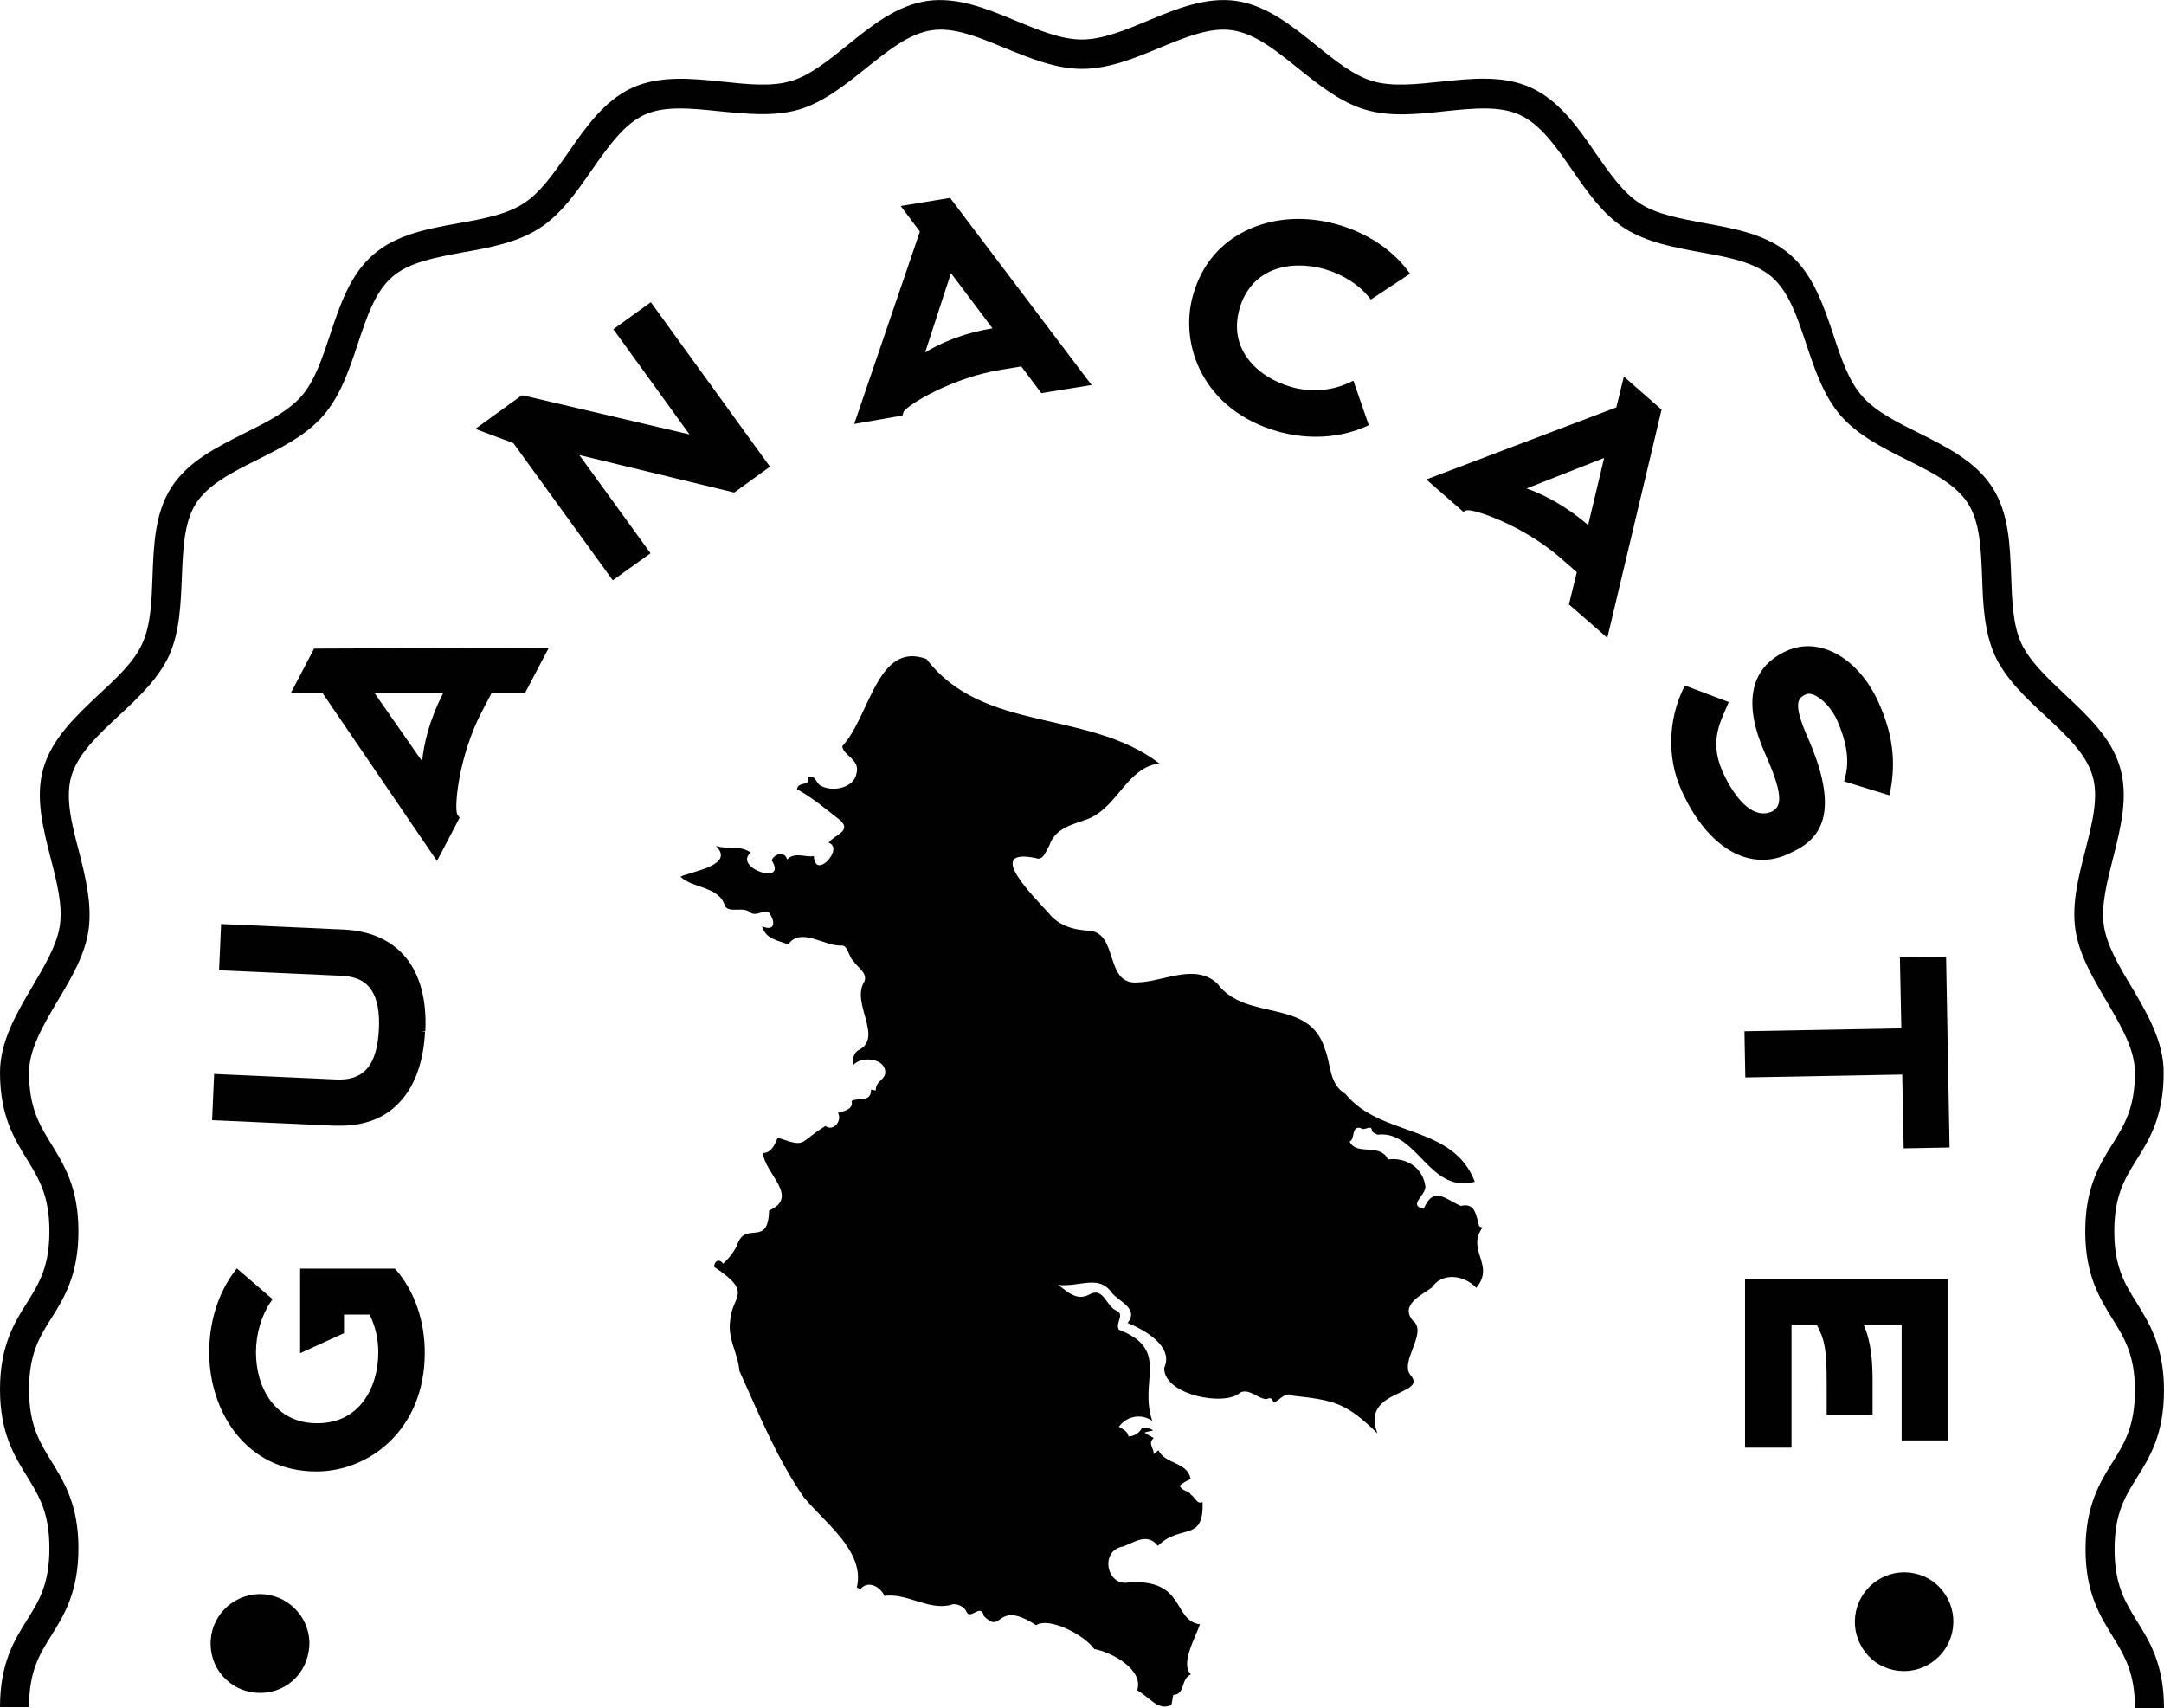 <?xml version="1.0" encoding="UTF-8"?>
<svg id="Capa_2" data-name="Capa 2" xmlns="http://www.w3.org/2000/svg" viewBox="0 0 74.48 58.78">
  <defs>
    <style>
      .cls-1 {
        fill: #010101;
      }
    </style>
  </defs>
  <g id="Layer_1" data-name="Layer 1">
    <g>
      <g>
        <g>
          <path class="cls-1" d="M7.38,56.6c-.02-.87.66-1.59,1.53-1.62.87-.02,1.59.66,1.62,1.53.02.87-.66,1.59-1.53,1.62-.88.03-1.6-.65-1.62-1.53Z"/>
          <path class="cls-1" d="M8.95,58.26c-.44,0-.85-.16-1.17-.46-.33-.31-.52-.73-.53-1.19h0c-.03-.94.71-1.72,1.65-1.75h.05c.91,0,1.67.73,1.7,1.65,0,.45-.15.89-.46,1.22s-.73.52-1.19.53h-.05ZM7.5,56.6c0,.39.17.75.45,1.01.28.27.64.41,1.04.39.39-.01.75-.17,1.01-.45.27-.28.41-.65.39-1.04,0-.39-.17-.75-.45-1.01-.28-.27-.66-.41-1.04-.39-.79.02-1.42.69-1.4,1.49h0Z"/>
        </g>
        <g>
          <path class="cls-1" d="M13.53,43.78c.64.74.96,1.74.96,2.77,0,2.04-1.33,3.96-3.6,3.96s-3.56-1.96-3.56-3.98c0-.99.29-1.96.84-2.7l1.04.9c-.35.51-.53,1.17-.53,1.81,0,1.3.71,2.56,2.24,2.56s2.22-1.29,2.22-2.57c0-.48-.12-.98-.35-1.42h-1.08v.69l-1.26.57v-2.59h3.08Z"/>
          <path class="cls-1" d="M10.89,50.64c-2.42,0-3.69-2.06-3.69-4.1,0-1.05.31-2.04.87-2.78l.08-.11,1.23,1.06-.06.09c-.32.47-.51,1.1-.51,1.74,0,1.21.65,2.44,2.11,2.44s2.1-1.23,2.1-2.45c0-.45-.1-.89-.3-1.29h-.88v.64l-1.51.69v-2.91h3.26l.04.04c.64.74.99,1.76.99,2.85,0,2.66-1.92,4.09-3.73,4.09ZM8.19,44.02c-.48.69-.74,1.58-.74,2.52,0,1.91,1.18,3.85,3.44,3.85s3.48-1.93,3.48-3.84c0-1.01-.32-1.95-.9-2.64h-2.9v2.27l1.01-.46v-.73h1.28l.04.07c.24.45.37.96.37,1.48,0,1.34-.73,2.7-2.35,2.7s-2.36-1.35-2.36-2.69c0-.64.18-1.29.49-1.78l-.86-.75Z"/>
        </g>
        <g>
          <path class="cls-1" d="M14.51,35.51c-.09,1.87-1.02,3.19-2.99,3.1l-4.09-.19.06-1.34,4.09.19c1.14.05,1.53-.7,1.58-1.84.05-1.14-.26-1.92-1.41-1.98l-4.09-.19.06-1.34,4.09.19c1.97.09,2.78,1.49,2.7,3.36v.04Z"/>
          <path class="cls-1" d="M11.71,38.74h-.2l-4.21-.19.07-1.59,4.22.19c.93.04,1.39-.49,1.45-1.72.03-.59-.05-1.03-.24-1.33-.2-.33-.55-.5-1.05-.52l-4.21-.19.07-1.59,4.22.19c1.89.09,2.91,1.36,2.81,3.49l-.13.02h.12c-.05,1-.33,1.82-.82,2.37-.5.58-1.21.87-2.1.87ZM7.56,38.3l3.97.18c.9.05,1.61-.22,2.1-.77.45-.51.71-1.27.76-2.21v-.03c.05-1.16-.21-3.12-2.58-3.23l-3.97-.18-.05,1.09,3.97.18c.58.03,1,.24,1.25.64.21.34.3.82.27,1.47-.06,1.37-.62,2-1.71,1.96l-3.97-.18-.04,1.08Z"/>
        </g>
        <g>
          <path class="cls-1" d="M10.21,23.73l.67-1.28,7.79-.03-.68,1.3h-1.15l-.37.71c-.77,1.47-1,3.31-.85,3.64l.05.07-.65,1.24-3.86-5.66h-.95ZM15.47,23.72h-2.82s1.99,2.86,1.99,2.86c0-.48.1-1.46.75-2.69l.08-.17Z"/>
          <path class="cls-1" d="M15.04,29.63l-3.94-5.78h-1.09l.8-1.53h.08l8-.03-.82,1.56h-1.15l-.34.65c-.78,1.49-.96,3.27-.84,3.53l.08.11-.78,1.49ZM10.42,23.61h.81l.04.05,3.75,5.49.52-.99h0c-.19-.41.06-2.29.84-3.78l.4-.78h1.15l.55-1.05-7.51.03-.54,1.03ZM14.76,26.97l-2.35-3.36h3.27s-.18.33-.18.33c-.63,1.21-.73,2.17-.73,2.63v.4ZM12.89,23.85l1.64,2.35c.05-.54.22-1.37.73-2.36h-2.37Z"/>
        </g>
        <g>
          <path class="cls-1" d="M17.99,13.74l6.04,1.4-2.75-3.79,1.08-.79,3.95,5.45-1.08.79-5.6-1.35,2.57,3.55-1.08.79-3.36-4.64-1.12-.42,1.35-.99Z"/>
          <path class="cls-1" d="M21.09,19.97l-3.42-4.72-1.31-.49,1.59-1.15h.06s5.72,1.34,5.72,1.34l-2.62-3.62,1.29-.93,4.1,5.66-1.23.89-5.33-1.29,2.45,3.38-1.3.93ZM16.89,14.69l.94.35.02.03,3.29,4.54.88-.64-2.7-3.72,5.88,1.42.94-.68-3.81-5.25-.88.64,2.87,3.96-6.31-1.46-1.12.81Z"/>
        </g>
        <g>
          <path class="cls-1" d="M31.22,7.18l1.42-.23,4.7,6.22-1.45.24-.69-.92-.8.13c-1.64.27-3.24,1.19-3.42,1.51l-.03.08-1.39.23,2.21-6.49-.55-.77ZM34.38,11.39l-1.7-2.25-1.08,3.3c.39-.29,1.23-.79,2.6-1.02l.18-.03Z"/>
          <path class="cls-1" d="M29.4,14.59l2.26-6.62-.66-.88,1.7-.28,4.87,6.44-1.73.28-.69-.92-.72.12c-1.66.27-3.19,1.2-3.33,1.44l-.04.13-1.66.29ZM31.45,7.28l.49.65-.02.06-2.15,6.29,1.11-.19c.21-.39,1.86-1.32,3.52-1.59l.87-.14.69.91,1.17-.19-4.53-5.99-1.15.19ZM31.36,12.77l1.28-3.9,1.97,2.61-.38.06c-1.34.22-2.17.72-2.55.99l-.32.24ZM32.73,9.4l-.89,2.73c.47-.29,1.23-.65,2.32-.83l-1.43-1.9Z"/>
        </g>
        <g>
          <path class="cls-1" d="M46.95,14.55c-.89.41-1.94.45-2.93.18-1.96-.55-3.46-2.35-2.84-4.54.62-2.2,2.85-2.9,4.79-2.35.95.27,1.81.81,2.37,1.55l-1.15.76c-.39-.48-.98-.83-1.59-1-1.25-.35-2.66,0-3.07,1.46-.41,1.46.64,2.49,1.87,2.84.68.19,1.46.14,2.09-.17l.46,1.27Z"/>
          <path class="cls-1" d="M45.29,15.03c-.43,0-.87-.06-1.3-.18-2.56-.72-3.42-2.96-2.93-4.69.3-1.07.98-1.86,1.97-2.29.89-.39,1.95-.44,2.98-.15,1.01.28,1.88.85,2.44,1.59l.08.11-1.35.89-.07-.09c-.36-.44-.92-.79-1.53-.96-.63-.18-1.26-.16-1.77.04-.57.23-.97.69-1.15,1.33-.18.64-.08,1.23.3,1.73.33.44.86.78,1.49.96.67.19,1.41.13,2-.16l.13-.06.53,1.53-.1.05c-.53.23-1.11.35-1.72.35ZM44.71,7.79c-.56,0-1.1.1-1.57.31-.92.4-1.55,1.13-1.83,2.12-.62,2.2.92,3.87,2.75,4.39.96.27,1.92.23,2.74-.12l-.36-1.05c-.62.26-1.37.31-2.05.12-.68-.19-1.26-.56-1.62-1.05-.42-.56-.54-1.23-.34-1.95.2-.72.65-1.23,1.29-1.49.56-.23,1.25-.25,1.93-.05.62.17,1.19.52,1.58.96l.94-.62c-.53-.65-1.32-1.14-2.22-1.4-.41-.12-.83-.17-1.24-.17Z"/>
        </g>
        <g>
          <path class="cls-1" d="M55.96,13.19l1.09.95-1.8,7.58-1.11-.97.27-1.11-.61-.53c-1.25-1.1-2.98-1.75-3.34-1.68l-.08.03-1.06-.92,6.41-2.43.23-.92ZM54.73,18.3l.66-2.74-3.23,1.27c.47.12,1.39.44,2.44,1.36l.13.11Z"/>
          <path class="cls-1" d="M55.32,21.95l-1.32-1.15.27-1.11-.55-.48c-1.27-1.11-2.95-1.69-3.23-1.65l-.13.05-1.27-1.11,6.54-2.48.26-1.06,1.3,1.14-.02.07-1.85,7.78ZM54.28,20.71l.89.78,1.73-7.31-.87-.76-.19.79-.06.02-6.21,2.35.84.74h.01c.43-.1,2.2.59,3.46,1.7l.66.58-.26,1.11ZM54.81,18.53l-.29-.26c-1.02-.9-1.94-1.22-2.39-1.33l-.38-.09,3.82-1.5-.76,3.18ZM52.54,16.81c.52.18,1.28.54,2.12,1.26l.55-2.31-2.67,1.05Z"/>
        </g>
        <g>
          <path class="cls-1" d="M63.6,26.81c.18-.65.04-1.35-.27-2.07-.26-.59-.86-1.11-1.22-.95-.37.16-.56.42-.02,1.62,1.16,2.63.45,3.42-.55,3.87-1.47.65-2.79-.39-3.56-2.15-.47-1.07-.42-2.34.07-3.37l1.28.49c-.23.54-.65,1.27-.17,2.36.49,1.12,1.2,1.74,1.84,1.46.56-.25.4-.92-.16-2.2-.65-1.47-.64-2.76.71-3.35,1.12-.49,2.37.36,2.98,1.72.39.89.61,1.8.39,2.98l-1.32-.41Z"/>
          <path class="cls-1" d="M60.66,29.59c-.42,0-.84-.13-1.23-.39-.61-.4-1.16-1.1-1.57-2.03-.48-1.08-.45-2.38.08-3.48l.05-.1,1.51.57-.12.28c-.23.52-.51,1.16-.1,2.1.24.54.53.96.83,1.21.29.24.58.3.85.19.22-.1.3-.27.27-.58-.03-.31-.18-.75-.49-1.45-.36-.81-.49-1.51-.4-2.08.1-.66.5-1.14,1.17-1.44.56-.25,1.2-.19,1.8.17.56.34,1.03.91,1.35,1.62.48,1.08.6,2,.4,3.05l-.03.14-1.56-.48.03-.12c.16-.57.07-1.21-.27-1.98-.17-.39-.51-.76-.81-.88-.07-.03-.17-.05-.25-.02-.19.08-.26.17-.28.32-.03.22.08.6.31,1.13.55,1.24.72,2.16.54,2.84-.19.69-.72,1-1.16,1.19-.3.15-.61.22-.92.22ZM58.11,23.91c-.45,1-.46,2.18-.02,3.16.39.88.9,1.55,1.47,1.92.61.4,1.26.45,1.92.16.58-.26.89-.57,1.02-1.03.17-.61-.01-1.49-.53-2.67-.26-.59-.37-.99-.33-1.26.03-.31.23-.44.42-.52.13-.06.28-.05.44,0,.35.14.74.55.94,1.01.34.77.44,1.44.31,2.03l1.06.32c.15-.95.03-1.78-.41-2.77-.29-.66-.73-1.19-1.25-1.5-.37-.22-.94-.43-1.57-.16-.59.26-.94.68-1.03,1.25-.08.52.05,1.17.39,1.94.32.73.48,1.19.51,1.53.05.42-.09.7-.42.84-.36.16-.74.08-1.1-.22-.33-.27-.64-.72-.9-1.3-.46-1.04-.14-1.77.1-2.31l.02-.03-1.04-.4Z"/>
        </g>
        <g>
          <path class="cls-1" d="M65.59,36.85l-5.4.1-.02-1.34,5.4-.1-.05-2.44,1.34-.03.12,6.32-1.34.02-.05-2.53Z"/>
          <path class="cls-1" d="M65.52,39.52l-.05-2.54-5.4.1-.03-1.59,5.4-.1-.05-2.44,1.59-.03.12,6.57-1.58.03ZM65.71,36.73l.05,2.54,1.09-.02-.11-6.07-1.09.02.05,2.44-5.4.1.02,1.09,5.39-.1Z"/>
        </g>
        <g>
          <path class="cls-1" d="M61.54,45.47v4.23h-1.35v-5.55h6.73v5.3h-1.34v-3.98h-1.64c.34.58.39,1.33.39,2.11v.99h-1.34v-.99c0-1.23-.08-1.52-.39-2.11h-1.06Z"/>
          <path class="cls-1" d="M61.66,49.82h-1.6v-5.8h6.98v5.55h-1.59v-3.98h-1.31c.27.59.31,1.29.31,1.98v1.11h-1.58v-1.11c0-1.16-.07-1.46-.34-1.98h-.87v4.23ZM60.31,49.57h1.1v-4.22h1.27l.04.07c.32.61.4.92.4,2.16v.86h1.09v-.86c0-.84-.06-1.51-.37-2.04l-.11-.19h1.98v3.98h1.09v-5.05h-6.48v5.29h0Z"/>
        </g>
        <g>
          <path class="cls-1" d="M67.1,55.85c-.02.87-.73,1.56-1.6,1.54-.87-.02-1.56-.73-1.54-1.6.02-.87.73-1.56,1.6-1.54.87,0,1.56.72,1.54,1.6Z"/>
          <path class="cls-1" d="M65.53,57.51h-.03c-.46-.01-.88-.19-1.19-.52-.31-.33-.48-.76-.47-1.21.02-.93.78-1.67,1.7-1.67h.03c.45.01.88.19,1.19.52.31.33.48.76.47,1.21-.02.93-.78,1.67-1.7,1.67ZM65.53,54.37c-.79,0-1.43.63-1.45,1.42-.01.39.14.75.4,1.03.27.28.63.44,1.02.44h.03c.79,0,1.43-.63,1.45-1.42.01-.39-.14-.75-.4-1.03-.27-.28-.63-.44-1.02-.44h-.03Z"/>
        </g>
      </g>
      <path class="cls-1" d="M23.42,30.17c.4-.19,1.89-.39,1.22-1.06.43.14.81-.04,1.2.23-.63.53,1.29,1.16.72.27.08-.23.46-.33.53-.03.26-.28.66-.06.92-.12.04.85,1.06-.27.51-.46.19-.28.9-.41.3-.85-.47-.36-.86-.7-1.39-.99.05-.29.49-.08.36-.42.31-.1.27.25.52.33.41.18,1.09.03,1.17-.46.13-.48-.46-.6-.49-.93.96-1.04,1.2-3.63,2.9-3,1.94,2.55,5.55,1.72,8.01,3.59-1.12.16-1.41,1.46-2.42,1.9-.53.2-1.16.31-1.36.92-.11.17-.21.55-.47.44-1.81-.37-.04,1.35.44,1.89.34.44.88.59,1.42.61.99.11.51,1.86,1.63,1.78.91-.02,1.99-.68,2.76.04.98,1.33,3.16.47,3.7,2.25.22.54.13,1.2.71,1.55,1.23,1.5,3.69,1.03,4.45,3.02-1.58.42-1.97-1.79-3.35-1.62-.08-.05-.19-.06-.2-.19-.05-.15-.26.08-.38-.04-.33-.08-.18.37-.38.47.25.5,1.05.03,1.32.61.64-.08,1.21.29,1.29.94,0,.31-.61.64-.06.76.35-.82.77-.31,1.28-.1.5-.12.52.32.63.7.02.01.06.03.11.05-.56.79.45,1.28-.21,2.07-.41-.44-1.17-.55-1.53-.01-.35.26-1.1.59-.66,1.13.56.42-.5,1.44-.05,1.91.54.68-1.76.47-1.16,1.98-1.1-1.07-1.49-1.14-2.93-1.3-.23-.15-.43.15-.63.24-.1-.14-.07-.19-.27-.12-.3-.02-.57-.37-.89-.23-.51.5-2.65.09-2.62-.85.34-.73-.68-1.31-1.26-1.54.39-.49-.26-.72-.53-1.02-.45-.67-1.1-.21-1.86-.29.37.27.66.57,1.11.31.46-.23.55.45.91.58.28.14-.07.43.07.65,1.79.7.67,1.76,1.15,3.14-.37-.26-.87-.18-1.15.2.14.09.3.15.33.33.18.01.4-.13.46-.29.12.03.26-.02.39.09-.11.02-.19.04-.3.07.11.07.21.13.32.19-.22.18.01.35,0,.55.06-.05.09-.08.16-.13.25.5,1,.39,1.11.99-.13.06-.27.13-.38.23.11.21.3.15.39.31.14.08.21.35.4.25.05,1.41-.75.73-1.54,1.51-.35-.46-.8-.13-1.19.02-.82.13-.58,1.38.18,1.24,1.98-.14,1.51,1.31,2.46,1.44-.15.44-.69,1.37-.31,1.72-.37.17-.18.69-.61.71-.02.12-.04.23-.06.34-.45.23-.73-.24-1.18-.5.23-.71-.87-1.31-1.48-1.42-.31-.46-1.53-1.12-2-.82-1.41-.92-1.13.37-1.8-.32-.09-.45-.45.14-.59-.13-.07-.2-.39-.34-.57-.24-.79.17-1.46-.42-2.26-.32-.13-.3-.55-.56-.83-.23-.04-.02-.08-.04-.12-.06.3-1.24-1.12-2.24-1.83-3.11-.92-1.33-1.54-2.86-2.21-4.34-.05-.61-.41-1.1-.32-1.72.05-.88.83-.95-.55-1.86,0-.21.18-.3.31-.11.19-.19.39-.4.51-.72.3-.73,1.04.15,1.07-1.11,1.07-.47-.15-1.27-.21-1.98.29,0,.41-.3.51-.53,1.02.36.69.18,1.64-.4.28.21.59-.2.43-.45.21-.06.55-.13.47-.41.27-.14.67.06.67-.39.05,0,.1.02.16.03.02-.34.22-.3.32-.55.1-.55-.79-.67-1.09-.33-.03-.19,0-.39.16-.5.91-.43-.26-1.62.22-2.37.12-.31-.24-.48-.38-.71-.17-.14-.18-.56-.42-.53-.57.03-1.38-.65-1.82-.04-.37-.14-.78-.19-.9-.62.5.2.44-.22.22-.5-.19-.07-.42.17-.63.02-.25-.22-.7.04-.87-.22-.18-.68-1.11-.6-1.53-1.01Z"/>
      <path class="cls-1" d="M74.48,58.78h-1c0-1.22-.36-1.8-.77-2.47-.43-.7-.93-1.49-.93-2.99s.49-2.3.93-3c.42-.67.77-1.25.77-2.47s-.36-1.8-.78-2.47c-.43-.7-.93-1.49-.93-3s.49-2.3.93-3c.42-.67.78-1.25.78-2.47,0-.8-.48-1.6-.98-2.46-.46-.78-.94-1.59-1.07-2.46-.13-.9.11-1.82.34-2.72.24-.94.47-1.84.25-2.57-.22-.76-.9-1.39-1.63-2.07-.67-.62-1.36-1.27-1.73-2.07-.37-.82-.41-1.77-.44-2.69-.04-.98-.07-1.9-.49-2.55-.42-.66-1.25-1.07-2.13-1.51-.82-.41-1.67-.84-2.25-1.51s-.89-1.58-1.18-2.45c-.31-.93-.6-1.81-1.19-2.32-.59-.51-1.5-.68-2.46-.85-.91-.17-1.84-.34-2.6-.82-.75-.48-1.29-1.26-1.81-2.01-.56-.81-1.09-1.57-1.81-1.9-.7-.32-1.62-.22-2.59-.12-.92.1-1.87.2-2.73-.06-.84-.25-1.58-.84-2.29-1.41-.77-.62-1.5-1.21-2.29-1.32-.75-.11-1.6.24-2.5.61-.86.36-1.75.72-2.66.72s-1.8-.37-2.66-.72c-.9-.37-1.74-.72-2.5-.61-.79.11-1.51.7-2.29,1.32-.71.57-1.45,1.16-2.29,1.41-.86.25-1.81.15-2.73.06-.97-.1-1.89-.2-2.59.12-.71.33-1.24,1.09-1.81,1.9-.52.75-1.06,1.53-1.81,2.01s-1.69.66-2.6.82c-.96.18-1.88.34-2.46.85-.59.51-.88,1.39-1.19,2.32-.29.87-.59,1.77-1.18,2.45-.58.67-1.43,1.1-2.25,1.51-.88.44-1.71.86-2.13,1.51-.42.65-.45,1.58-.49,2.55-.04.92-.07,1.87-.44,2.69-.37.8-1.06,1.45-1.73,2.07-.72.67-1.4,1.31-1.63,2.07-.22.73,0,1.63.25,2.57.23.9.46,1.83.34,2.72-.12.87-.6,1.68-1.07,2.46-.5.85-.98,1.66-.98,2.46,0,1.22.36,1.8.77,2.47.43.7.93,1.49.93,2.99s-.49,2.3-.93,2.99c-.42.67-.77,1.24-.77,2.46s.36,1.8.77,2.47c.43.7.93,1.49.93,2.99s-.49,2.3-.93,3c-.42.67-.77,1.24-.77,2.47H0c0-1.51.49-2.3.93-3,.42-.67.77-1.24.77-2.47s-.36-1.8-.77-2.47c-.43-.7-.93-1.49-.93-2.99s.49-2.3.93-2.99c.42-.67.77-1.24.77-2.46s-.36-1.8-.77-2.47c-.43-.7-.93-1.49-.93-2.99,0-1.07.57-2.04,1.12-2.97.43-.73.84-1.42.94-2.09.1-.7-.1-1.49-.32-2.33-.26-1.03-.54-2.1-.24-3.1.3-1.02,1.12-1.78,1.9-2.52.63-.58,1.22-1.13,1.5-1.76.29-.64.32-1.45.35-2.31.04-1.07.08-2.18.65-3.06.57-.89,1.56-1.38,2.53-1.87.77-.38,1.49-.75,1.95-1.27.45-.52.71-1.29.98-2.11.34-1.02.69-2.07,1.49-2.76.79-.69,1.88-.89,2.94-1.08.85-.15,1.65-.3,2.23-.68.58-.37,1.04-1.04,1.53-1.74.61-.88,1.25-1.8,2.21-2.24.95-.43,2.05-.32,3.11-.21.86.09,1.67.18,2.35-.02.65-.19,1.28-.7,1.94-1.23.84-.68,1.71-1.38,2.77-1.53,1.03-.14,2.04.27,3.02.68.81.33,1.57.65,2.28.65s1.47-.31,2.28-.65c.98-.41,2-.82,3.02-.68,1.06.15,1.93.85,2.77,1.53.66.53,1.29,1.04,1.94,1.23.67.2,1.49.11,2.35.02,1.06-.11,2.16-.23,3.11.21.96.44,1.6,1.35,2.21,2.24.49.7.95,1.37,1.53,1.74.58.38,1.39.52,2.23.68,1.05.19,2.15.39,2.94,1.08.79.69,1.15,1.74,1.49,2.76.27.82.53,1.59.99,2.11.45.52,1.18.89,1.95,1.27.96.48,1.96.98,2.53,1.87.57.88.61,1.99.65,3.06.03.86.06,1.68.35,2.31.29.62.88,1.17,1.5,1.76.79.74,1.61,1.5,1.9,2.52.29,1,.02,2.07-.24,3.1-.21.84-.42,1.63-.32,2.33.1.67.5,1.36.94,2.09.55.93,1.12,1.9,1.12,2.97,0,1.51-.49,2.3-.93,3-.42.67-.77,1.25-.77,2.47s.36,1.8.78,2.47c.43.7.93,1.49.93,3s-.49,2.3-.93,3c-.42.67-.77,1.25-.77,2.47s.36,1.8.77,2.47c.43.69.93,1.48.93,2.99Z"/>
    </g>
  </g>
</svg>